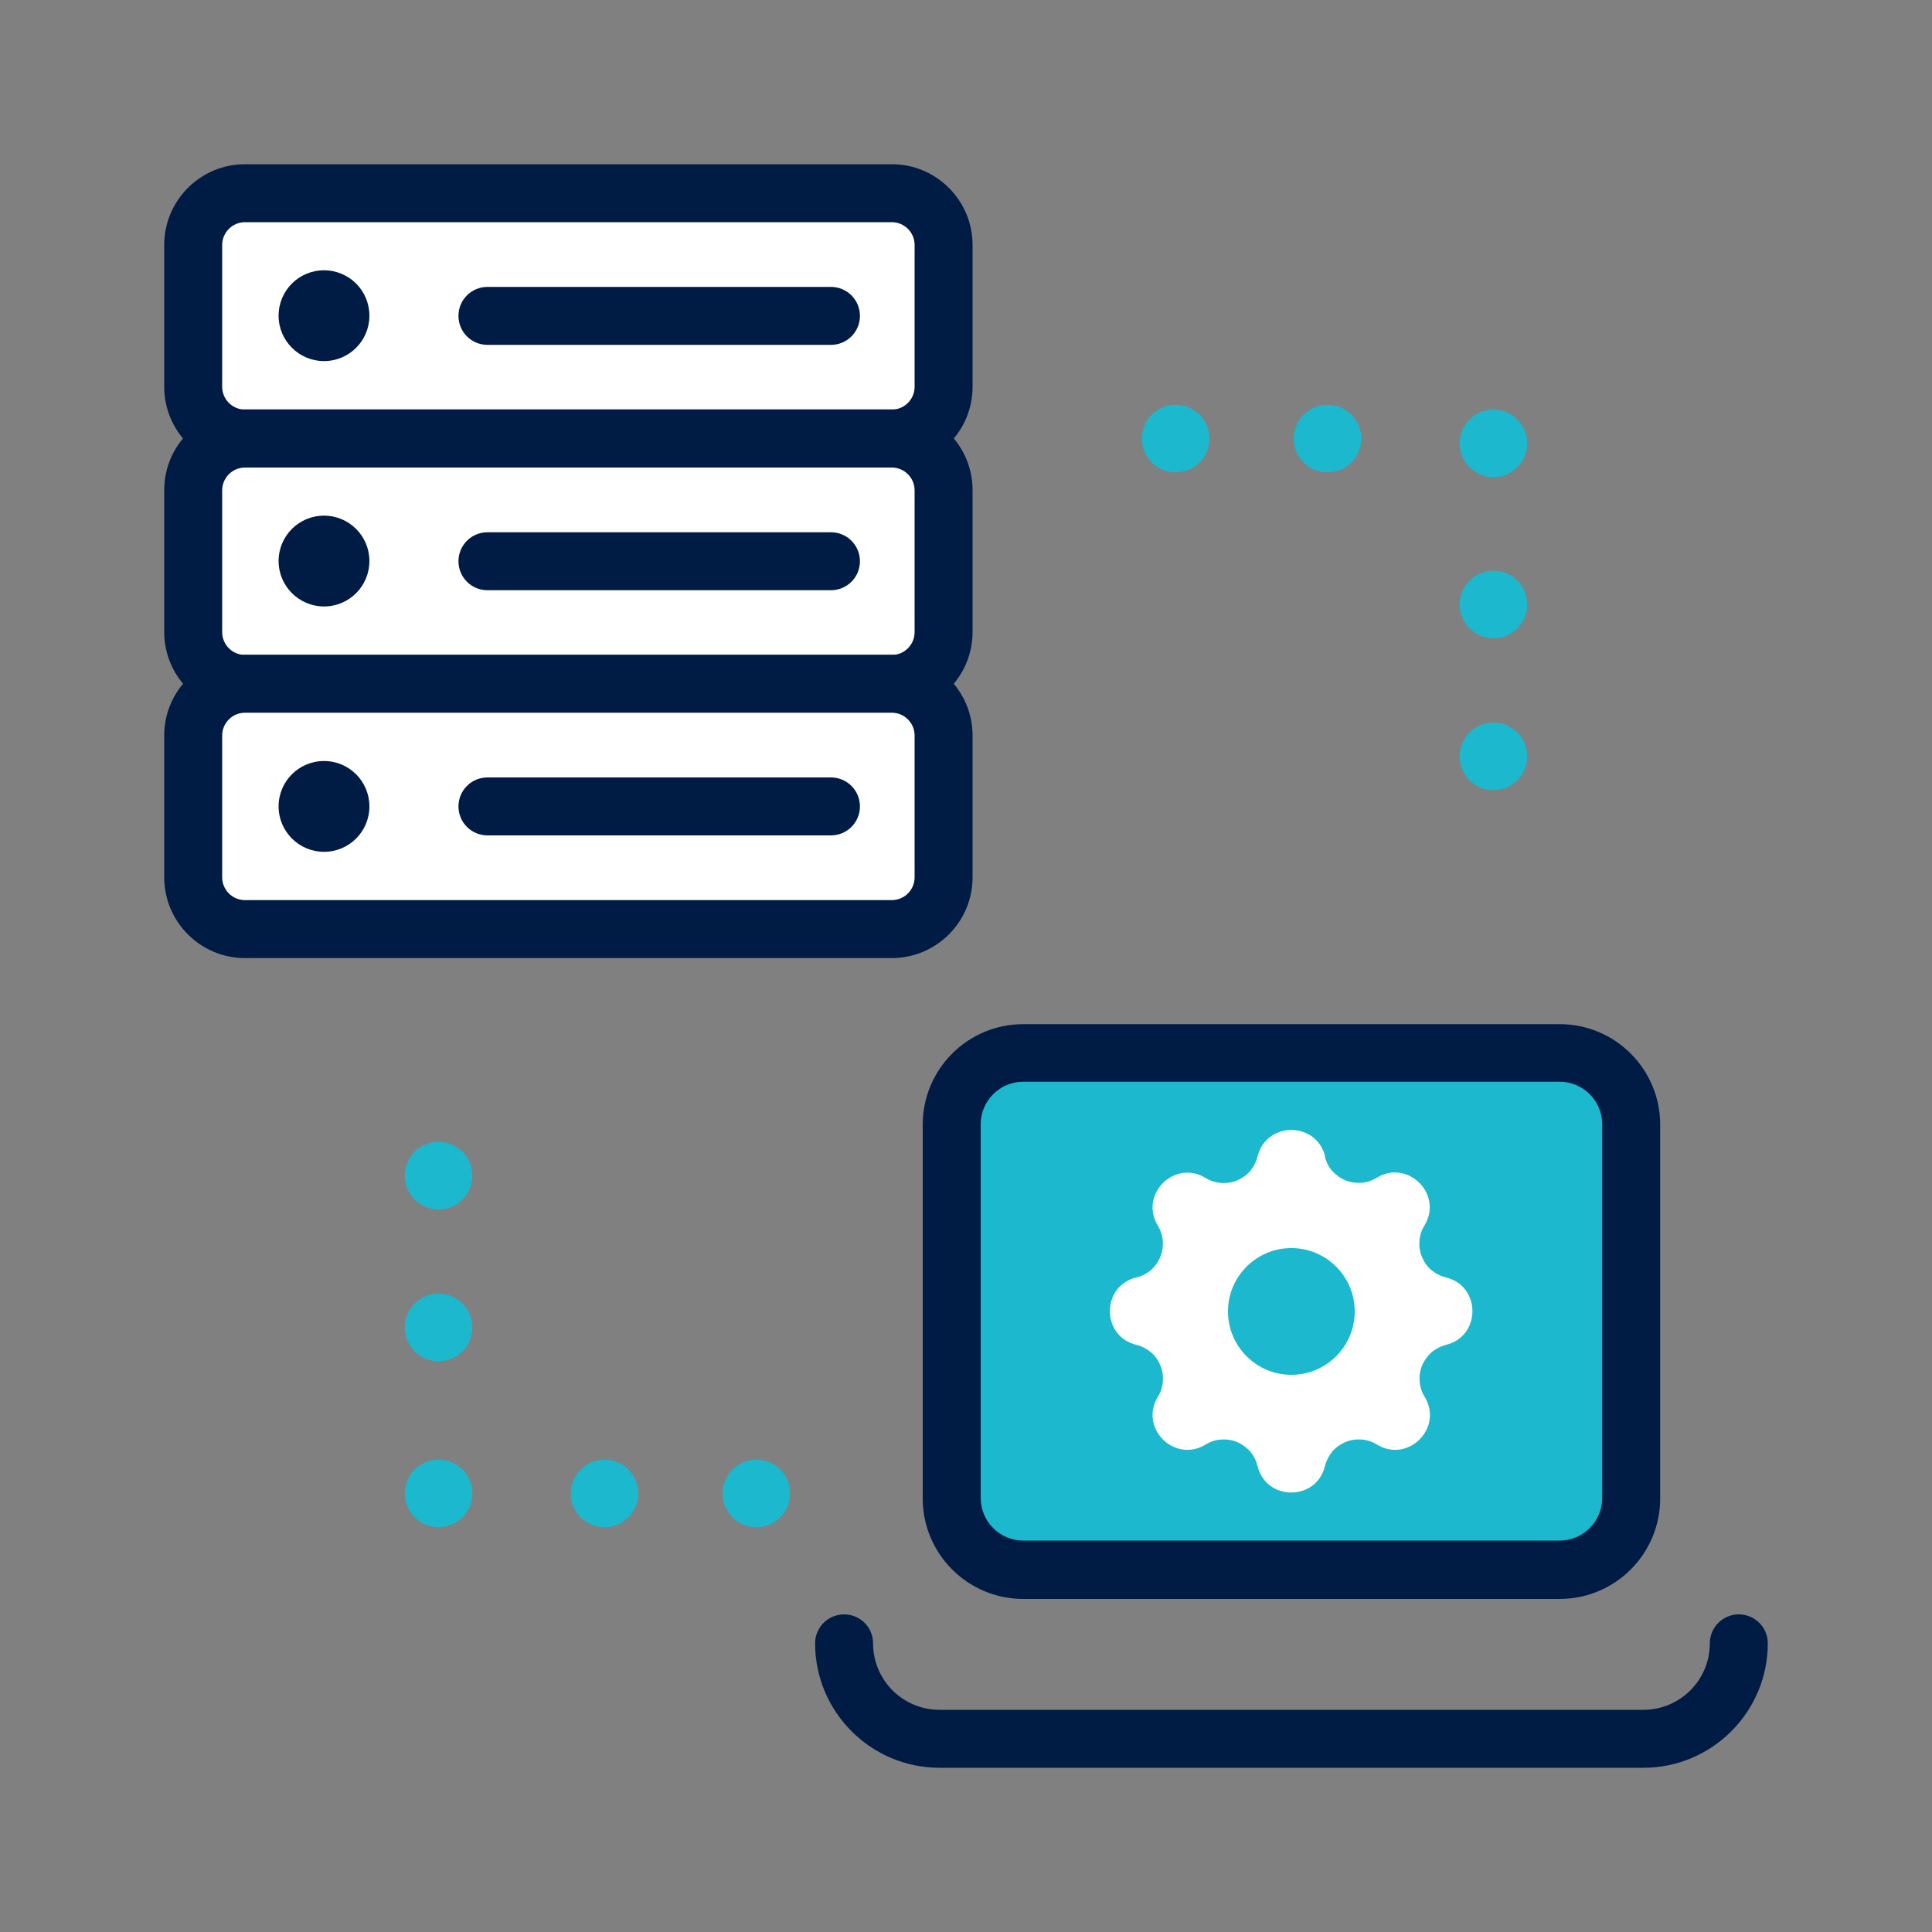 <?xml version="1.0" encoding="UTF-8"?>
<svg id="_圖層_1" data-name="圖層 1" xmlns="http://www.w3.org/2000/svg" viewBox="0 0 100 100">
  <rect x="0" y="0" width="100" height="100" fill="#808080" stroke="none"/>
  <defs>
    <style>
      .cls-1 {
        fill: #1bb8ce;
      }

      .cls-2 {
        fill: #fff;
      }

      .cls-3 {
        fill: #001b44;
      }
    </style>
  </defs>
  <g>
    <g>
      <g>
        <rect class="cls-2" x="10" y="10" width="38.84" height="12.7" rx="2.68" ry="2.68"/>
        <path class="cls-3" d="M46.16,24.2H12.68c-2.31,0-4.18-1.88-4.18-4.18v-7.34c0-2.31,1.88-4.18,4.18-4.18h33.48c2.31,0,4.18,1.88,4.18,4.18v7.34c0,2.31-1.88,4.18-4.18,4.18ZM12.68,11.5c-.65,0-1.18.53-1.18,1.18v7.34c0,.65.53,1.18,1.18,1.18h33.48c.65,0,1.18-.53,1.18-1.18v-7.34c0-.65-.53-1.18-1.18-1.18H12.68Z"/>
      </g>
      <g>
        <circle class="cls-2" cx="16.77" cy="16.35" r=".85"/>
        <path class="cls-3" d="M16.77,18.69c-1.29,0-2.35-1.05-2.35-2.35s1.05-2.35,2.35-2.35,2.35,1.05,2.35,2.35-1.05,2.35-2.35,2.35Z"/>
      </g>
      <path class="cls-3" d="M43.01,17.85h-17.78c-.83,0-1.5-.67-1.5-1.5s.67-1.5,1.5-1.5h17.78c.83,0,1.5.67,1.5,1.5s-.67,1.5-1.5,1.5Z"/>
    </g>
    <g>
      <g>
        <rect class="cls-2" x="10" y="22.7" width="38.84" height="12.7" rx="2.68" ry="2.68"/>
        <path class="cls-3" d="M46.16,36.89H12.68c-2.31,0-4.18-1.88-4.18-4.18v-7.34c0-2.31,1.88-4.18,4.18-4.18h33.48c2.31,0,4.18,1.88,4.18,4.18v7.34c0,2.31-1.88,4.18-4.18,4.18ZM12.68,24.2c-.65,0-1.18.53-1.18,1.18v7.34c0,.65.53,1.18,1.18,1.18h33.48c.65,0,1.18-.53,1.18-1.18v-7.34c0-.65-.53-1.18-1.18-1.18H12.68Z"/>
      </g>
      <g>
        <circle class="cls-2" cx="16.77" cy="29.05" r=".85"/>
        <path class="cls-3" d="M16.77,31.39c-1.29,0-2.35-1.05-2.35-2.35s1.05-2.35,2.35-2.35,2.35,1.05,2.35,2.35-1.05,2.35-2.35,2.35Z"/>
      </g>
      <path class="cls-3" d="M43.01,30.55h-17.78c-.83,0-1.5-.67-1.5-1.5s.67-1.5,1.5-1.5h17.78c.83,0,1.5.67,1.5,1.5s-.67,1.5-1.5,1.5Z"/>
    </g>
    <g>
      <g>
        <rect class="cls-2" x="10" y="35.39" width="38.84" height="12.7" rx="2.68" ry="2.68"/>
        <path class="cls-3" d="M46.16,49.59H12.68c-2.31,0-4.18-1.88-4.18-4.18v-7.34c0-2.31,1.88-4.18,4.18-4.18h33.48c2.31,0,4.18,1.88,4.18,4.18v7.34c0,2.31-1.88,4.18-4.18,4.18ZM12.68,36.89c-.65,0-1.18.53-1.18,1.18v7.34c0,.65.53,1.18,1.18,1.18h33.48c.65,0,1.18-.53,1.18-1.18v-7.34c0-.65-.53-1.18-1.18-1.18H12.68Z"/>
      </g>
      <g>
        <circle class="cls-2" cx="16.77" cy="41.74" r=".85"/>
        <path class="cls-3" d="M16.77,44.09c-1.29,0-2.35-1.05-2.35-2.35s1.05-2.35,2.35-2.35,2.35,1.05,2.35,2.35-1.05,2.35-2.35,2.35Z"/>
      </g>
      <path class="cls-3" d="M43.01,43.24h-17.78c-.83,0-1.5-.67-1.5-1.5s.67-1.5,1.5-1.5h17.78c.83,0,1.5.67,1.5,1.5s-.67,1.5-1.5,1.5Z"/>
    </g>
  </g>
  <g>
    <path class="cls-3" d="M85.06,91.5h-36.43c-3.55,0-6.44-2.89-6.44-6.44,0-.83.67-1.5,1.5-1.5s1.5.67,1.5,1.5c0,1.9,1.54,3.44,3.44,3.44h36.43c1.9,0,3.44-1.54,3.44-3.44,0-.83.67-1.5,1.5-1.5s1.5.67,1.5,1.5c0,3.55-2.89,6.44-6.44,6.44Z"/>
    <g>
      <rect class="cls-1" x="49.25" y="54.49" width="35.18" height="26.76" rx="3.7" ry="3.7"/>
      <path class="cls-3" d="M80.73,82.76h-27.77c-2.87,0-5.2-2.33-5.2-5.2v-19.35c0-2.87,2.33-5.2,5.2-5.2h27.77c2.87,0,5.2,2.33,5.2,5.2v19.35c0,2.87-2.33,5.2-5.2,5.2ZM52.96,55.99c-1.21,0-2.2.99-2.2,2.2v19.35c0,1.21.99,2.2,2.2,2.2h27.77c1.21,0,2.2-.99,2.2-2.2v-19.35c0-1.21-.99-2.2-2.2-2.2h-27.77Z"/>
    </g>
  </g>
  <g>
    <path class="cls-2" d="M68.59,59.86c-.45-1.83-3.05-1.83-3.5,0-.07.28-.2.53-.38.75-.18.21-.42.38-.68.49-.26.11-.54.15-.83.13-.28-.02-.56-.11-.8-.26-1.61-.98-3.45.86-2.47,2.47.63,1.04.07,2.4-1.11,2.68-1.83.44-1.83,3.05,0,3.49.28.07.53.2.75.38.22.18.38.42.49.68.11.26.15.54.13.83s-.11.56-.26.8c-.98,1.61.86,3.45,2.47,2.47.24-.15.51-.24.8-.26.28-.02.56.02.83.13.26.11.49.28.68.49.18.21.31.47.38.75.44,1.83,3.05,1.83,3.49,0,.07-.28.2-.53.38-.75.18-.21.42-.38.68-.49.26-.11.54-.15.83-.13.28.02.56.11.8.26,1.61.98,3.45-.86,2.47-2.47-.15-.24-.24-.51-.26-.8-.02-.28.02-.57.13-.83.11-.26.28-.49.49-.68.22-.18.47-.31.74-.38,1.83-.44,1.83-3.05,0-3.49-.28-.07-.53-.2-.75-.38-.22-.18-.38-.42-.49-.68s-.15-.54-.13-.83.11-.56.26-.8c.98-1.61-.86-3.45-2.47-2.47-.24.15-.51.24-.8.26-.28.02-.56-.02-.83-.13-.26-.11-.49-.28-.68-.49s-.31-.47-.38-.75h0Z"/>
    <path class="cls-1" d="M70.12,67.88c0,1.81-1.47,3.28-3.28,3.28s-3.28-1.47-3.28-3.28,1.47-3.28,3.28-3.28,3.28,1.47,3.28,3.28Z"/>
  </g>
  <g>
    <circle class="cls-1" cx="22.7" cy="60.85" r="1.75"/>
    <circle class="cls-1" cx="22.7" cy="68.71" r="1.75"/>
    <circle class="cls-1" cx="31.29" cy="77.3" r="1.75"/>
    <circle class="cls-1" cx="39.15" cy="77.3" r="1.75"/>
    <circle class="cls-1" cx="22.7" cy="77.3" r="1.75"/>
  </g>
  <g>
    <circle class="cls-1" cx="77.3" cy="39.15" r="1.75"/>
    <circle class="cls-1" cx="77.3" cy="31.29" r="1.75"/>
    <circle class="cls-1" cx="77.3" cy="22.95" r="1.75"/>
    <circle class="cls-1" cx="68.71" cy="22.7" r="1.75"/>
    <circle class="cls-1" cx="60.85" cy="22.7" r="1.75"/>
  </g>
</svg>
